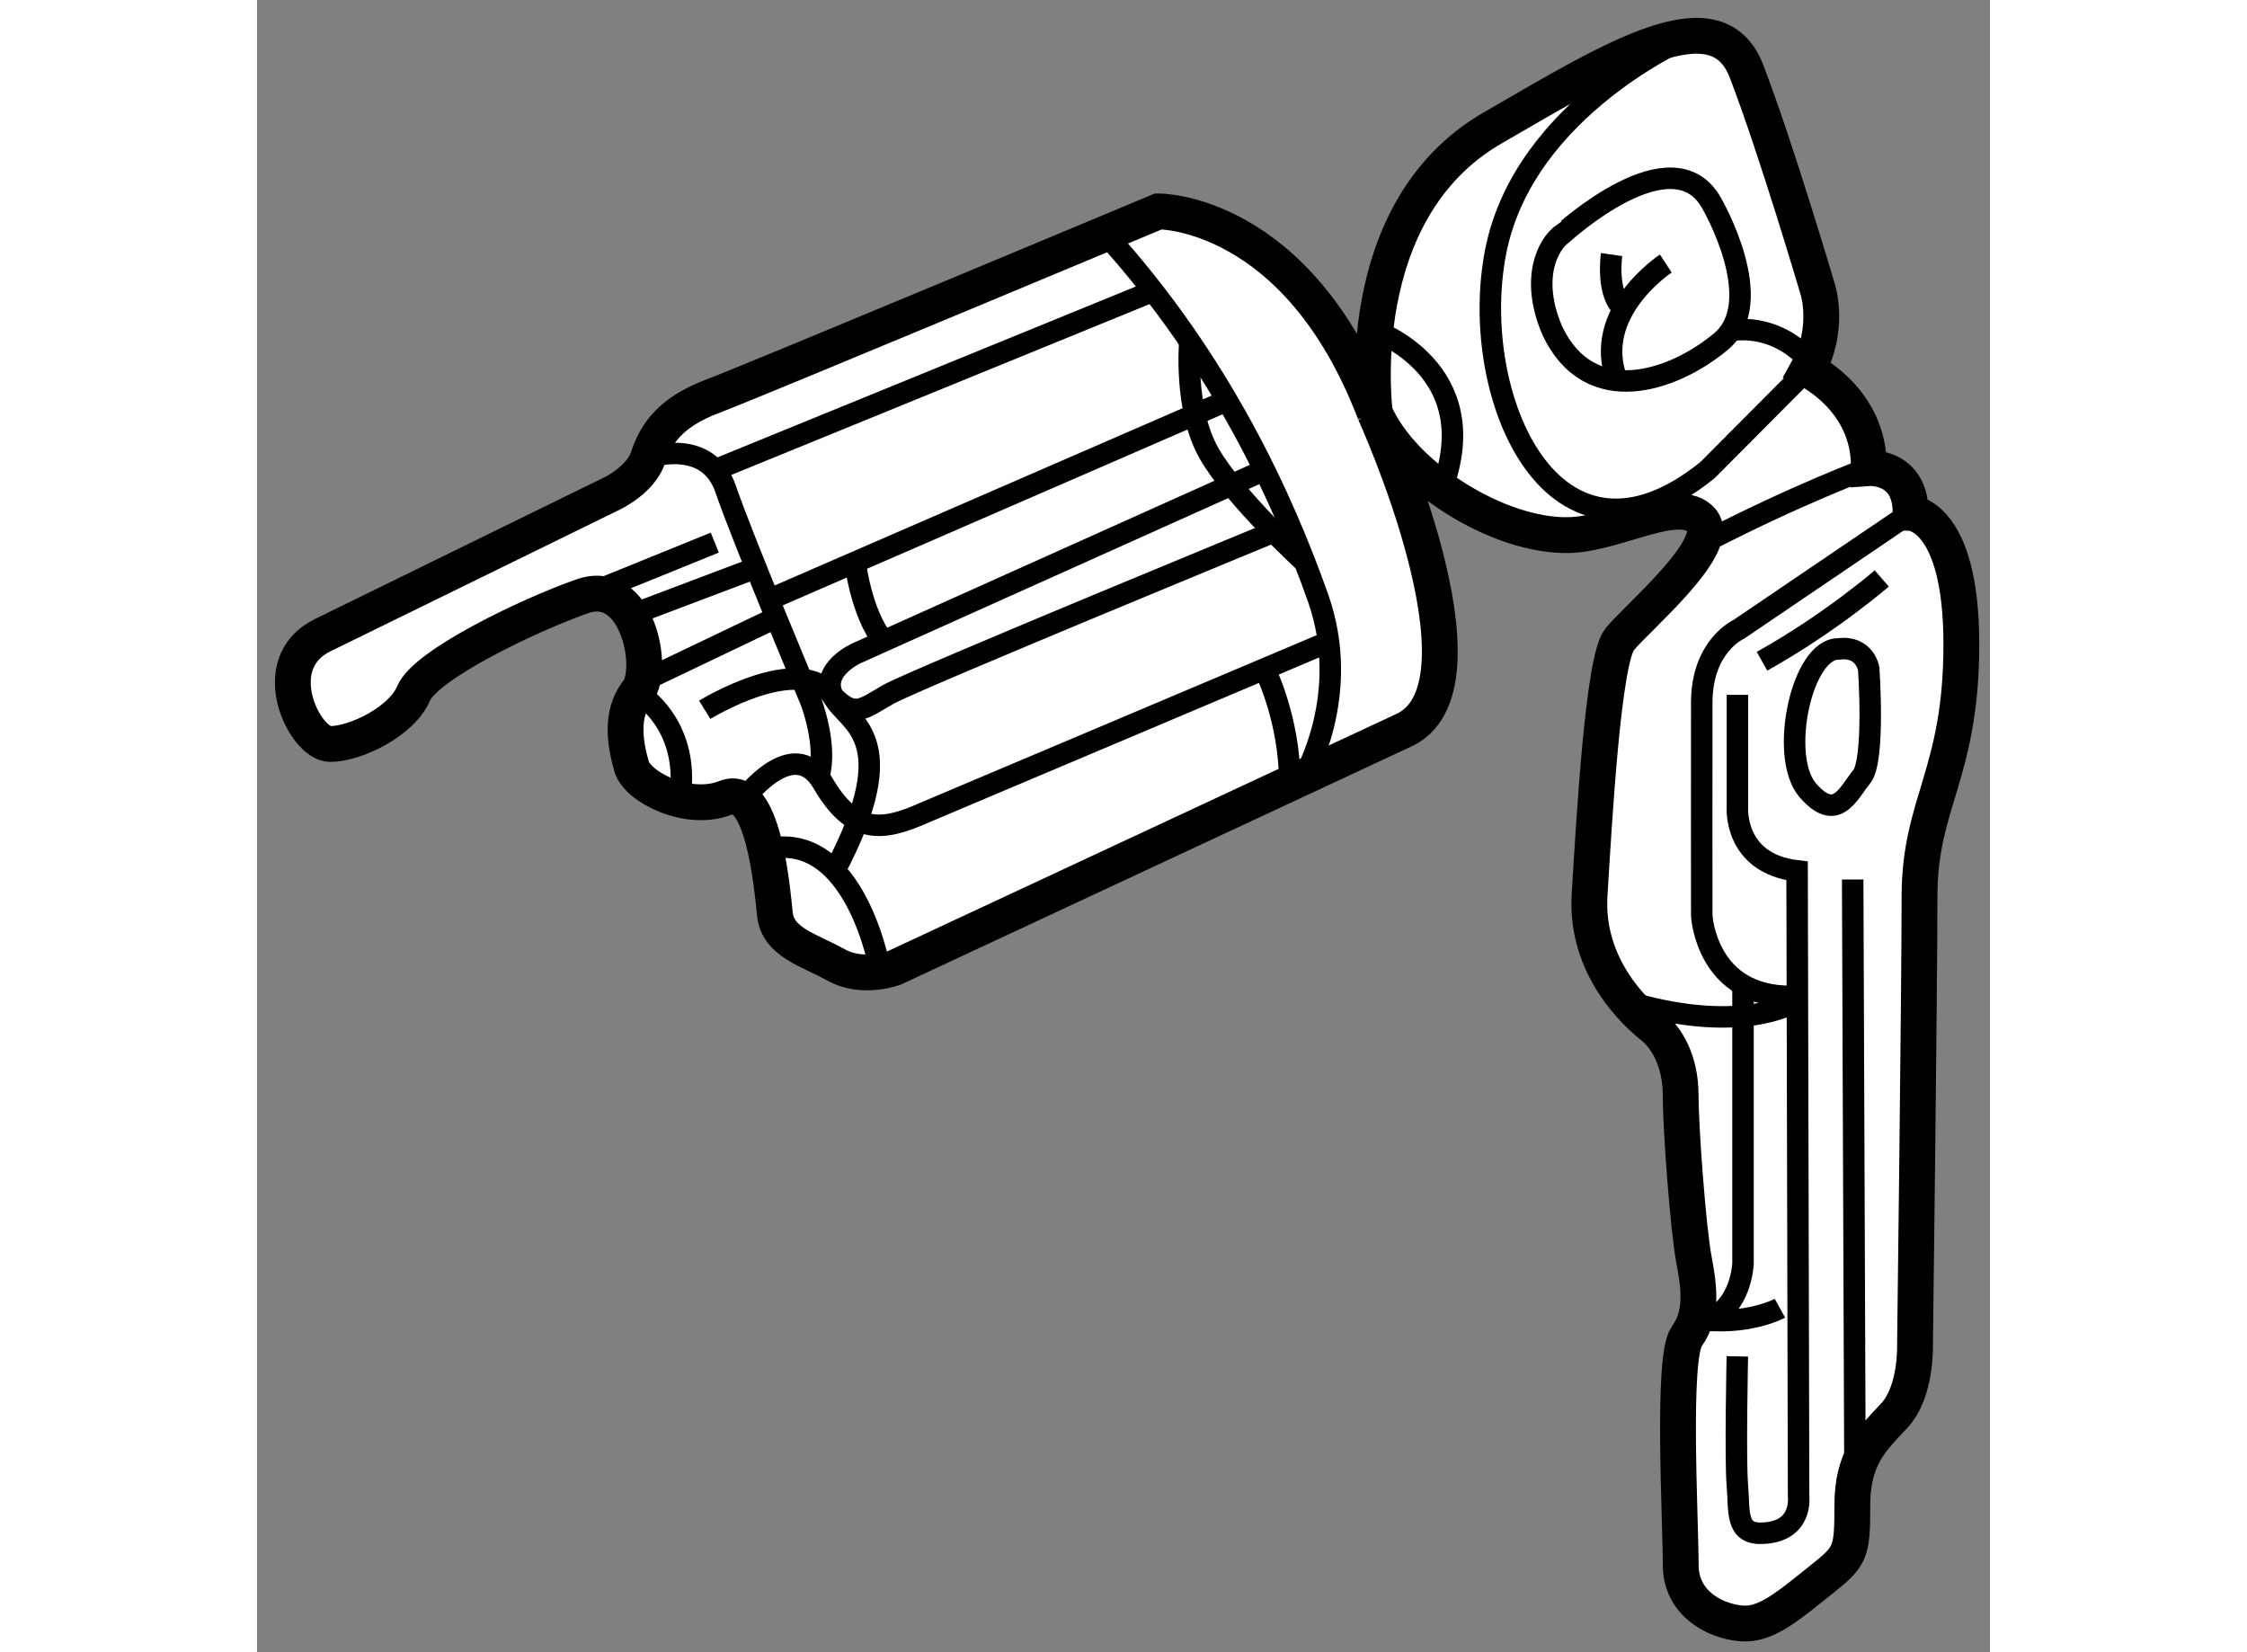 <?xml version="1.0" encoding="utf-8"?>
<!-- Generator: Adobe Illustrator 15.1.0, SVG Export Plug-In . SVG Version: 6.00 Build 0)  -->
<!DOCTYPE svg PUBLIC "-//W3C//DTD SVG 1.1//EN" "http://www.w3.org/Graphics/SVG/1.1/DTD/svg11.dtd">
<svg version="1.1" xmlns="http://www.w3.org/2000/svg" xmlns:xlink="http://www.w3.org/1999/xlink" x="0px" y="0px" width="244.8px"
	 height="180px" viewBox="92.599 24.68 24.193 23.065" enable-background="new 0 0 244.8 180" xml:space="preserve">
	
<rect x="92.599" y="24.68" width="24.193" height="23.065" fill="#808080" stroke="none"/>
	
<g><path fill="#FFFFFF" stroke="#000000" stroke-width="0.5" d="M93.516,33.547l4.042-1.979c0,0,0.396-0.188,0.5-0.5
			s0.291-0.625,0.896-0.854s6.229-2.583,6.229-2.583s1.938-0.021,3.021,2.813c0,0-0.375-2.813,1.646-3.979
			c1.689-0.976,3.125-1.875,3.542-0.792s1,3.063,1,3.063s0.167,0.542-0.146,1.104c0,0,0.874,0.417,0.854,1.375
			c0,0,0.584-0.042,0.584,0.625c0,0,0.708,0.021,0.708,1.833s-0.584,2.208-0.584,3.521s-0.063,6.271-0.063,6.271
			s0.021,0.646-0.291,0.979s-0.584,0.583-0.584,1.25s-0.021,0.709-0.438,1.042s-0.687,0.563-0.979,0.604s-0.979-0.167-0.979-0.813
			s-0.126-2.896,0.083-3.188s0.188-0.625,0.104-1.063s-0.188-1.854-0.188-2.313s-0.187-0.792-0.396-0.958s-0.938-0.812-0.875-1.833
			s0.188-3.271,0.417-3.563s1.458-1.313,1.146-1.667s-1.188,0.194-1.854,0.208c-0.979,0.021-2.315-0.811-2.708-1.708
			c0,0,1.709,3.75,0.438,4.417l-7.146,3.333c0,0-0.437,0.167-0.812-0.042s-0.813-0.313-0.854-0.708s-0.167-1.833-0.688-1.625
			s-1.229-0.146-1.313-0.438s-0.167-0.729,0.083-1.042s0-1.604-0.771-1.333s-2.188,0.959-2.354,1.354s-0.812,0.708-1.166,0.708
			S92.705,33.944,93.516,33.547z"></path><path fill="none" stroke="#000000" stroke-width="0.3" d="M101.301,38.238c0,0-0.343-2.002-1.605-1.701"></path><path fill="none" stroke="#000000" stroke-width="0.3" d="M99.383,35.849c0,0,0.702-0.947,1.115-0.239s0.809,0.688,1.413,0.417
			l5.667-2.396"></path><path fill="none" stroke="#000000" stroke-width="0.3" d="M107.213,35.525c0,0,0.677-1.145,0.198-2.499s-1.346-3.293-2.975-5.084"></path><path fill="none" stroke="#000000" stroke-width="0.3" d="M98.058,31.068c0,0,0.833-0.292,1.083,0.438s1.188,2.958,1.188,2.958
			s0.243,0.623,0.111,1.062"></path><line fill="none" stroke="#000000" stroke-width="0.3" x1="105.109" y1="28.743" x2="98.99" y2="31.242"></line><line fill="none" stroke="#000000" stroke-width="0.3" x1="99.744" y1="33.052" x2="106.142" y2="30.272"></line><path fill="none" stroke="#000000" stroke-width="0.3" d="M105.622,29.449c0,0-0.086,0.941,0.269,1.562s1.336,1.518,1.336,1.518"></path><path fill="none" stroke="#000000" stroke-width="0.3" d="M106.663,31.242l-5.689,2.555c0,0-0.521,0.229-0.333,0.604
			s1.024,0.539,0.022,2.436"></path><path fill="none" stroke="#000000" stroke-width="0.3" d="M98.849,34.589c0,0,1.339-0.825,1.792-0.188
			c0.306,0.309,0.416,0.175,0.771-0.027s5.605-2.361,5.605-2.361"></path><path fill="none" stroke="#000000" stroke-width="0.3" d="M100.949,32.528c0,0,0.081,0.706,0.396,1.102"></path><path fill="none" stroke="#000000" stroke-width="0.3" d="M106.663,34.017c0,0,0.354,0.69,0.354,1.6"></path><path fill="none" stroke="#000000" stroke-width="0.3" d="M98.494,35.841c0,0,0.229-0.919-0.583-1.502"></path><line fill="none" stroke="#000000" stroke-width="0.3" x1="99.846" y1="33.301" x2="97.977" y2="34.194"></line><line fill="none" stroke="#000000" stroke-width="0.3" x1="99.564" y1="32.607" x2="97.815" y2="33.268"></line><line fill="none" stroke="#000000" stroke-width="0.3" x1="97.141" y1="33.005" x2="98.99" y2="32.255"></line><path fill="none" stroke="#000000" stroke-width="0.3" d="M108.209,29.297c0,0,1.555,0.544,0.931,2.209"></path><path fill="none" stroke="#000000" stroke-width="0.3" d="M112.595,25.185c0,0-2.309,0.987-2.704,3.008s0.812,4.786,2.958,3.049
			l1.396-1.403"></path><path fill="none" stroke="#000000" stroke-width="0.3" d="M112.911,27.526c0,0,0.791,1.366,0.125,1.922s-1.832,0.953-2.354-0.151
			c-0.313-0.729-0.063-1.209,0.146-1.355C110.828,27.942,112.369,26.526,112.911,27.526z"></path><path fill="none" stroke="#000000" stroke-width="0.3" d="M112.266,28.359c0,0-1.045,0.683-0.679,1.633"></path><path fill="none" stroke="#000000" stroke-width="0.3" d="M111.509,28.234c0,0-0.08,0.568,0.172,0.753"></path><path fill="none" stroke="#000000" stroke-width="0.3" d="M113.167,29.297c0,0,0.606-0.146,1.126,0.441"></path><path fill="none" stroke="#000000" stroke-width="0.3" d="M115.099,31.214c0,0-0.996,0.364-2.331,1.057"></path><path fill="none" stroke="#000000" stroke-width="0.3" d="M115.683,31.839l-2.396,1.625c0,0-0.517,0.229-0.519,1.021
			s0,2.979,0,2.979s0.061,1.146,1.269,1.125"></path><path fill="none" stroke="#000000" stroke-width="0.3" d="M113.266,34.38v1.563c0,0-0.063,0.789,0.833,0.895l0.021,8.73
			c0,0,0.068,0.5-0.51,0.516c-0.375,0.016-0.314-0.313-0.345-0.672s0-1.797,0-1.797"></path><path fill="none" stroke="#000000" stroke-width="0.3" d="M113.859,42.943c0,0-0.455,0.252-1.181,0.149"></path><line fill="none" stroke="#000000" stroke-width="0.3" x1="114.907" y1="45.306" x2="114.875" y2="36.958"></line><path fill="none" stroke="#000000" stroke-width="0.3" d="M111.723,38.656c0,0,1.42,0.495,2.38,0"></path><path fill="none" stroke="#000000" stroke-width="0.3" d="M113.344,38.428v3.89c0,0-0.02,0.614-0.502,0.792"></path><path fill="none" stroke="#000000" stroke-width="0.3" d="M115.281,32.755c0,0-0.719,0.625-1.672,1.156"></path><path fill="none" stroke="#000000" stroke-width="0.3" d="M115.099,34.017c0,0,0.089,1.278-0.099,1.508s-0.354,0.652-0.755,0.183
			s-0.083-1.984,0.438-1.969C115.047,33.693,115.099,34.017,115.099,34.017z"></path></g>


</svg>